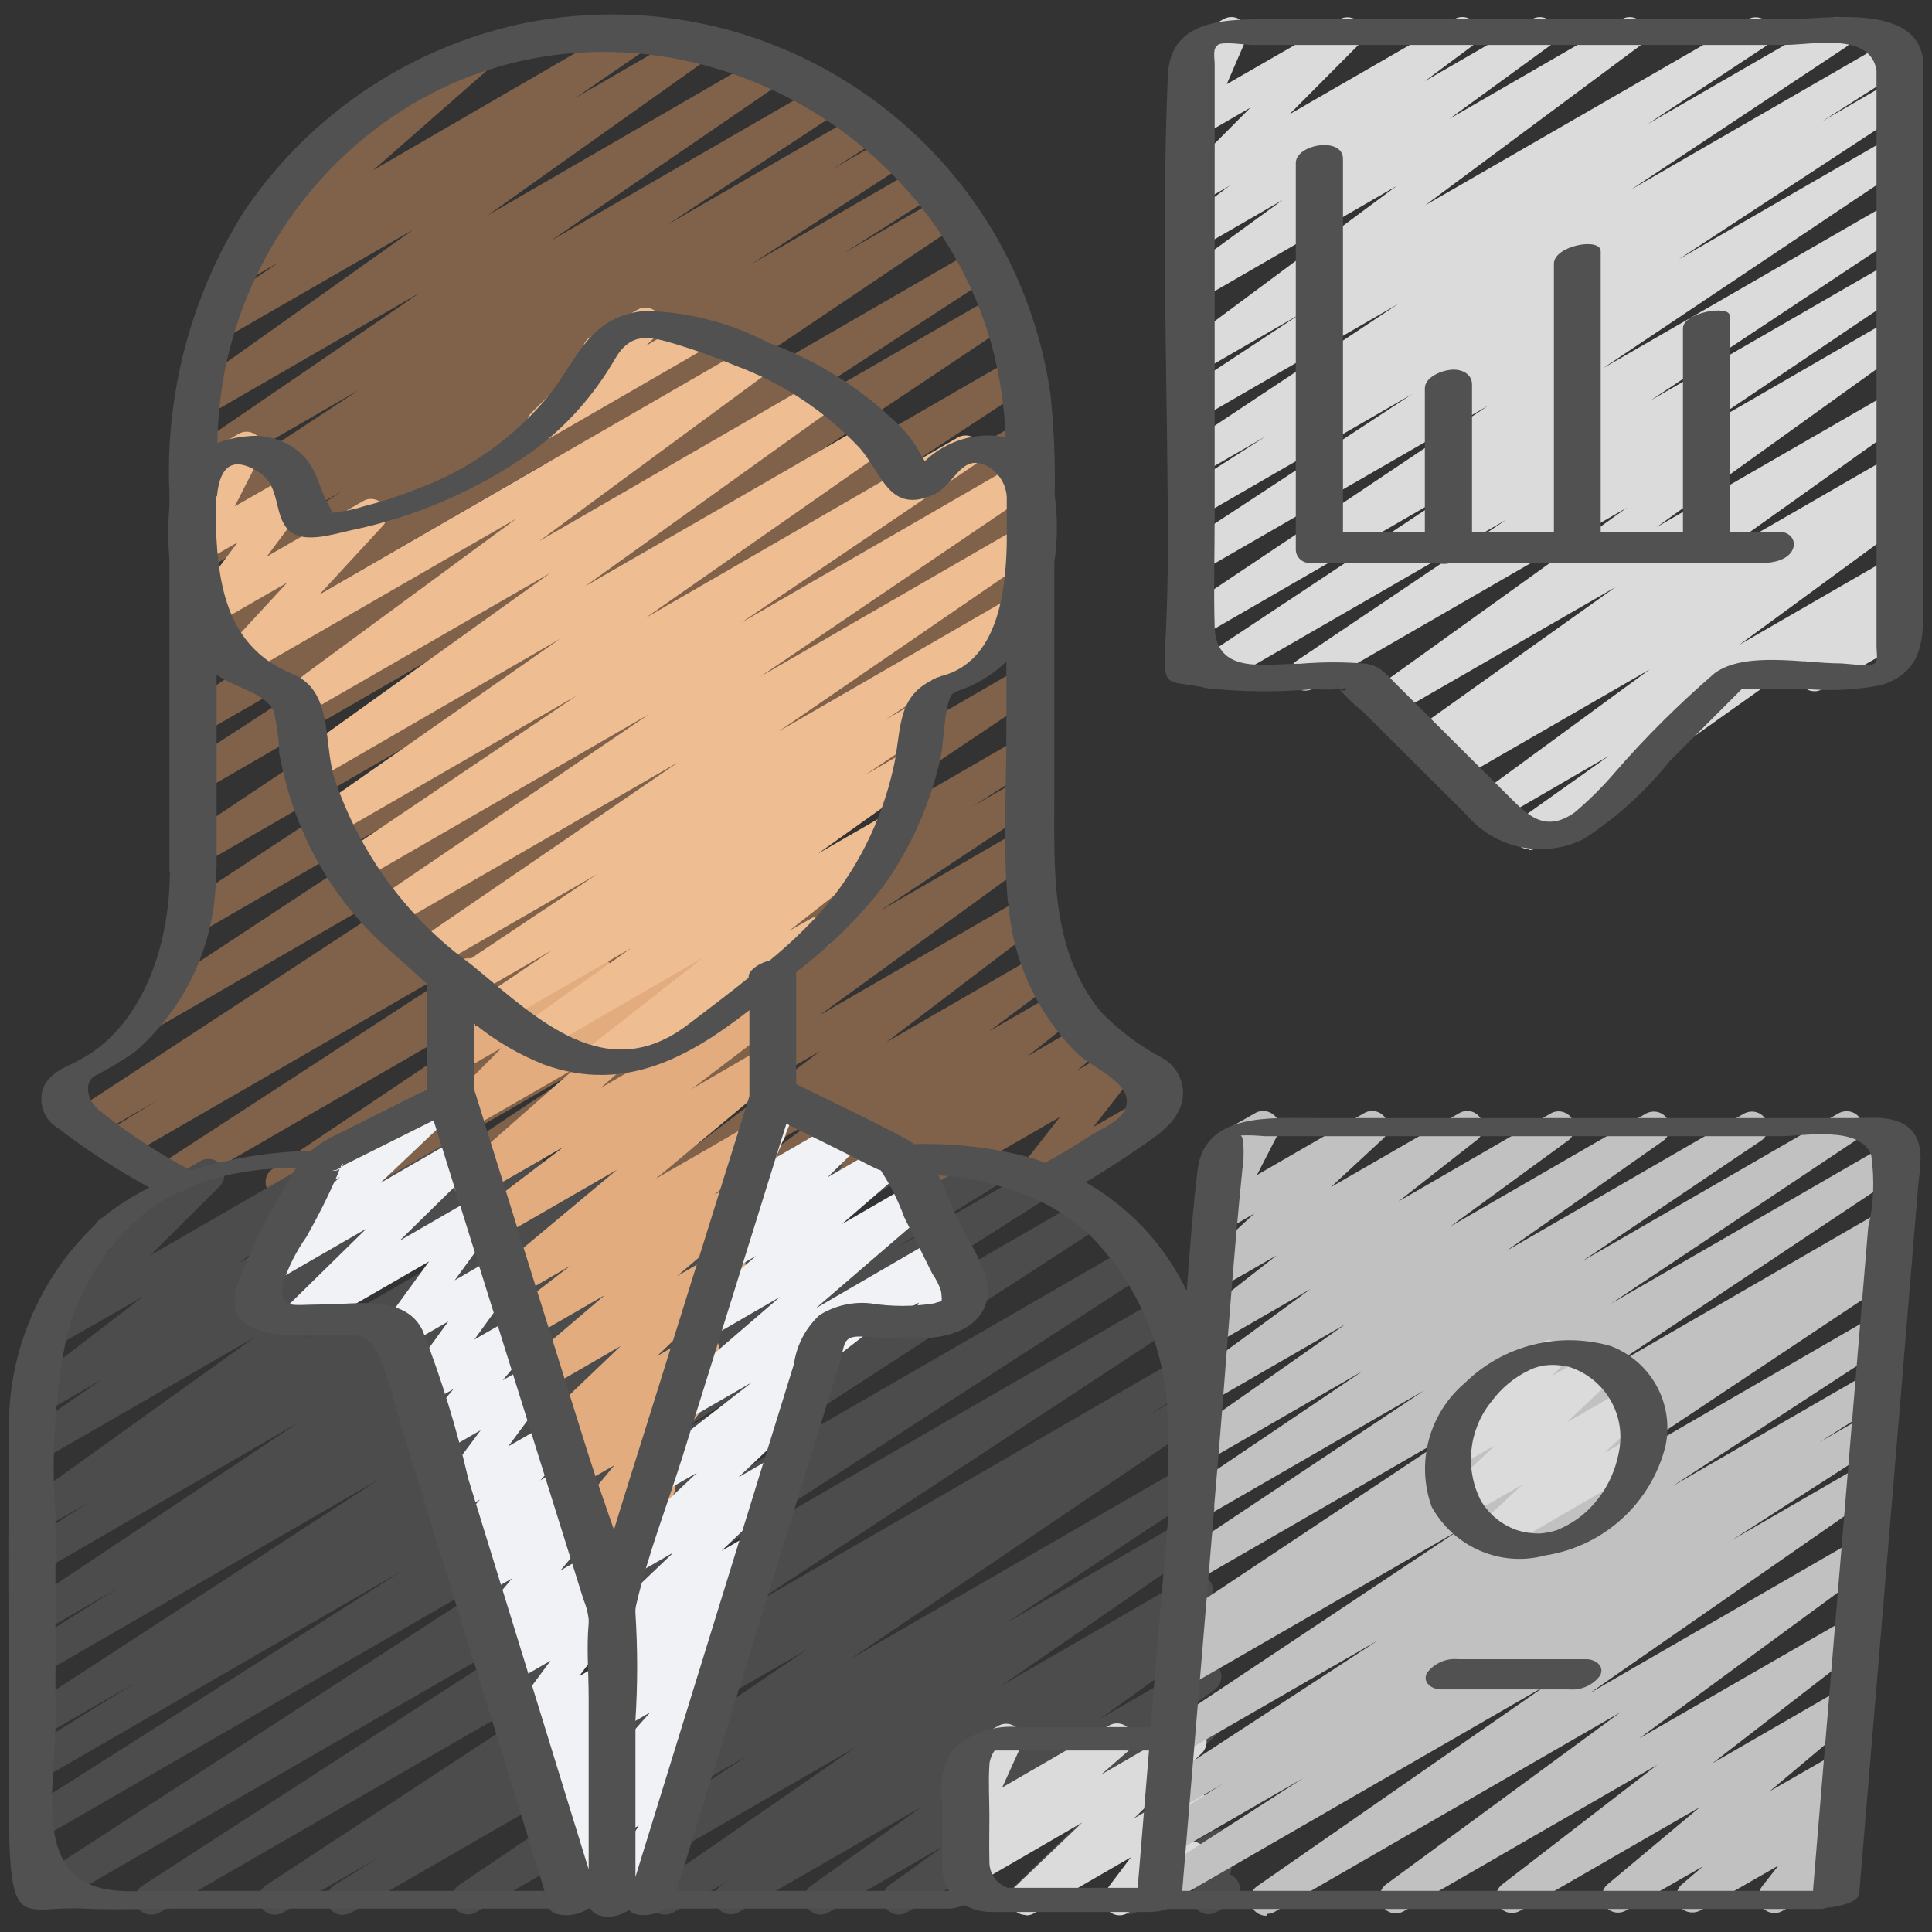 <svg xmlns="http://www.w3.org/2000/svg" viewBox="0 0 512 512"><rect x="0" y="0" width="512" height="512" fill="#333333" stroke="none"/><defs><style>      .cls-1 {        fill: #f0f2f5;      }      .cls-2 {        fill: #eebd91;      }      .cls-3 {        fill: #4c4c4c;      }      .cls-4 {        fill: #dbdbdb;      }      .cls-5 {        fill: #e2ac7f;      }      .cls-6 {        fill: #80624b;      }      .cls-7 {        fill: #515151;      }      .cls-8 {        fill: #c1c1c1;      }    </style></defs><g><g id="Icons"><path class="cls-6" d="M93.5,317.6c-2.4,0-4.3-1.9-4.3-4.3,0-1.5.7-2.8,2-3.6l17.4-11.1-31.9,18.4c-2.1,1.1-4.7.3-5.8-1.7-1-1.9-.5-4.3,1.3-5.5l93-62.4-118.3,68.3c-2.1,1.1-4.7.4-5.8-1.6-1.1-1.9-.5-4.4,1.4-5.6l95-61.8-104.7,60.4c-2.1,1.1-4.7.4-5.8-1.7-1.1-2-.5-4.4,1.4-5.6l13.3-8.2-17,9.8c-2,1.2-4.7.4-5.8-1.6-1.1-1.9-.5-4.4,1.3-5.7l122.4-80.1-100.4,58c-2.1,1.1-4.7.4-5.8-1.7-1-1.9-.5-4.3,1.3-5.5l109.7-72.2-95.6,55.2c-2.1,1.1-4.7.4-5.8-1.7-1-1.9-.5-4.3,1.3-5.5l98.5-64.8-92.3,53.3c-2.1,1.1-4.7.4-5.8-1.7-1-1.9-.5-4.3,1.3-5.5l105.8-70.7-101.3,58.5c-2.1,1.1-4.7.4-5.8-1.6-1.1-1.9-.5-4.4,1.4-5.6l75.2-48.9-70.7,40.8c-2.1,1.1-4.7.4-5.8-1.7-1.1-1.9-.5-4.3,1.3-5.6l96.8-65-92.3,53.3c-2,1.2-4.7.5-5.8-1.6-1.1-2-.5-4.5,1.4-5.7l24.4-15.5-20,11.6c-2.1,1.1-4.7.4-5.8-1.7-1-1.9-.5-4.3,1.3-5.6l41.8-26.9-37.3,21.5c-2.1,1.1-4.7.4-5.8-1.7-1-1.9-.5-4.3,1.4-5.6l12.4-7.9-8,4.6c-2,1.2-4.7.4-5.8-1.6-1.1-1.9-.5-4.4,1.3-5.7l46.1-30.3-41.6,24c-2,1.2-4.6.5-5.8-1.5-1.1-1.9-.6-4.4,1.3-5.7l62.3-42.6-56.3,32.5c-2,1.2-4.7.5-5.8-1.6-1.1-1.9-.6-4.3,1.2-5.6l59.1-42-50,28.8c-2,1.2-4.6.5-5.8-1.5-1.1-1.9-.6-4.4,1.3-5.7l18.8-12.9-8,4.6c-2,1.2-4.7.5-5.8-1.6-1-1.8-.6-4,.9-5.3l30.6-26.9c-2.3.6-4.6-.8-5.2-3.1-.4-1.8.4-3.8,2-4.7l35.6-20.6c2-1.2,4.6-.5,5.8,1.5,1,1.8.7,4-.9,5.4l-30,26.3L166.7,5.8c2.1-1.1,4.7-.4,5.8,1.7,1.1,1.9.5,4.3-1.3,5.6l-18.8,12.9,31.3-18.1c2-1.2,4.7-.5,5.8,1.6,1.1,1.9.6,4.3-1.2,5.6l-59.1,42L203.5,14.1c2-1.2,4.6-.5,5.8,1.5,1.1,1.9.6,4.4-1.3,5.7l-62.2,42.6,72.4-41.8c2-1.2,4.6-.6,5.9,1.5,1.2,2,.6,4.6-1.4,5.8l-46.1,30.3,52-30c2.1-1.1,4.7-.4,5.8,1.6,1.1,2,.5,4.4-1.4,5.6l-12.5,8,15.6-9c2-1.2,4.7-.5,5.8,1.6,1.1,2,.5,4.4-1.4,5.7l-41.7,27,44.8-25.9c2.1-1.1,4.7-.4,5.8,1.7,1,1.9.5,4.3-1.4,5.6l-24.4,15.5,26.2-15.1c2-1.2,4.6-.5,5.8,1.6,1.1,1.9.6,4.4-1.3,5.7l-96.8,65.1,100.6-58.1c2.1-1.1,4.7-.4,5.8,1.6,1.1,1.9.5,4.4-1.4,5.6l-75.2,48.9,76.1-43.9c2.1-1.1,4.7-.4,5.8,1.7,1,1.9.5,4.3-1.3,5.5l-105.8,70.7,106.2-61.3c2-1.2,4.7-.4,5.8,1.6,1.1,1.9.5,4.4-1.3,5.7l-98.5,64.8,95.7-55.2c2.1-1.1,4.7-.4,5.8,1.7,1,1.9.5,4.3-1.3,5.5l-109.7,72.1,105.7-61c2.1-1.1,4.7-.4,5.8,1.7,1.1,1.9.5,4.3-1.3,5.6l-122.4,80.1,118-68.1c2.1-1.1,4.7-.3,5.8,1.8,1,1.9.4,4.3-1.4,5.6l-13.1,8.2,8.8-5.1c2.1-1.1,4.7-.4,5.8,1.6,1.1,1.9.5,4.4-1.4,5.6l-95,61.9,90.5-52.3c2.1-1.2,4.7-.4,5.8,1.6,1.1,1.9.5,4.4-1.3,5.6l-93,62.4,88.5-51.1c2.1-1.1,4.7-.4,5.8,1.7,1,1.9.5,4.3-1.4,5.6l-17.4,11.1,13-7.5c2-1.2,4.6-.5,5.8,1.6,1.1,2,.5,4.5-1.3,5.7l-41.9,27.8,37.4-21.6c2-1.2,4.7-.4,5.8,1.6,1.1,1.9.6,4.3-1.2,5.5l-58.1,42.2,54.5-31.5c2-1.2,4.7-.5,5.8,1.6,1.1,1.9.6,4.2-1.1,5.5l-41.4,31.5,40.5-23.4c2-1.2,4.6-.5,5.8,1.5,1.1,1.9.6,4.3-1.1,5.6l-18,13.4,18.4-10.6c2.1-1.2,4.7-.4,5.8,1.6,1,1.8.6,4.1-1.1,5.4l-12.9,10.2,15-8.7c2-1.2,4.6-.5,5.8,1.6,1,1.8.6,4.1-1,5.4l-6.7,5.5,10.3-6c2-1.2,4.7-.4,5.8,1.6.8,1.5.7,3.4-.3,4.7l-11.5,14.7,12.6-7.3c2-1.2,4.7-.4,5.8,1.6,1.2,2,.5,4.6-1.6,5.8l-31.6,18.2c-2,1.2-4.7.5-5.8-1.6-.9-1.5-.7-3.4.3-4.7l11.5-14.7-36.4,21c-2,1.2-4.7.5-5.8-1.6-1-1.8-.6-4.1,1-5.4l6.7-5.5-21.7,12.5c-2.1,1.2-4.7.4-5.8-1.6-1-1.8-.6-4.1,1.1-5.4l12.9-10.2-29.9,17.2c-2,1.2-4.6.5-5.8-1.5-1.1-1.9-.6-4.3,1.1-5.6l18-13.4-35.6,20.5c-2,1.2-4.6.5-5.8-1.5-1.1-1.9-.6-4.2,1.1-5.5l41.4-31.5-66.8,38.6c-2,1.2-4.7.4-5.8-1.6-1.1-1.9-.6-4.3,1.2-5.5l58.1-42.2-85.5,49.3c-2.1,1.1-4.7.4-5.8-1.7-1.1-1.9-.5-4.3,1.3-5.6l41.8-27.8-60.7,35c-.6.4-1.4.6-2.1.6h0Z"></path><path class="cls-3" d="M90.9,507.5c-2.4,0-4.3-1.9-4.3-4.3,0-1.5.8-2.8,2-3.6l11.9-7.4-25.6,14.7c-2.1,1.1-4.7.4-5.8-1.7-1-1.9-.5-4.3,1.3-5.5l113.1-74.3-141.3,81.5c-2.1,1.1-4.7.4-5.8-1.6-1.1-1.9-.5-4.4,1.4-5.6l121-78.3L17.5,502.9c-2,1.2-4.6.6-5.9-1.4-1.2-2-.6-4.6,1.4-5.9h0l135.8-88.1L10.9,487.2c-2,1.2-4.7.5-5.8-1.6-1.1-2-.5-4.5,1.4-5.7l100.2-63.7-95.7,55.3c-2.1,1.1-4.7.3-5.8-1.8-1-1.9-.4-4.3,1.4-5.6l29.5-18.3-25.1,14.5c-2.1,1.1-4.7.4-5.8-1.6-1.1-1.9-.5-4.4,1.4-5.6l93.9-61.1-89.5,51.7c-2.1,1.1-4.7.3-5.8-1.8-1-1.9-.4-4.3,1.4-5.5l24.7-15.6-20.3,11.8c-2,1.2-4.7.4-5.8-1.6-1.1-1.9-.5-4.4,1.3-5.6l72.4-48.3-67.9,39.3c-2,1.2-4.7.6-5.9-1.5-1.2-2-.6-4.7,1.5-5.9l17.1-11-12.6,7.3c-2,1.2-4.6.5-5.8-1.6-1.1-1.9-.6-4.3,1.2-5.6l60.8-43.6-56.2,32.4c-2.1,1.1-4.7.4-5.8-1.7-1-1.9-.5-4.3,1.2-5.5l20.6-14.2-15.2,8.8c-2,1.2-4.7.5-5.8-1.6-1.1-1.8-.6-4.2,1.1-5.5l30.7-23.6-22.5,12.9c-2.1,1.2-4.7.4-5.8-1.6-.9-1.7-.7-3.7.7-5.1l19.3-19.1c-1.7.3-3.4-.6-4.3-2.1-1.2-2-.5-4.6,1.6-5.8l26.2-15.1c1.9-1.1,4.2-.6,5.5,1.1,1.3,1.7,1.1,4.1-.4,5.6l-18.4,18.3,49.7-28.7c2.1-1.2,4.7-.4,5.8,1.6,1,1.8.6,4.1-1.1,5.4l-30.7,23.6,53.1-30.7c2.1-1.1,4.7-.4,5.8,1.7,1,1.9.5,4.3-1.2,5.5l-20.6,14.1,37-21.4c2-1.2,4.6-.5,5.8,1.6,1.1,1.9.6,4.3-1.2,5.6l-60.8,43.6,88-50.8c2.1-1.1,4.7-.4,5.8,1.7,1,1.9.5,4.3-1.3,5.6l-17.1,11.1,31.8-18.4c2.1-1.2,4.7-.4,5.8,1.6,1.1,1.9.5,4.4-1.3,5.6l-72.4,48.3,96.3-55.6c2.1-1.1,4.7-.4,5.8,1.7,1.1,1.9.5,4.4-1.4,5.6l-24.7,15.6,39.6-22.9c2.1-1.1,4.7-.4,5.8,1.7,1.1,1.9.5,4.3-1.3,5.6l-93.9,61,114.7-66.3c2.1-1.1,4.7-.4,5.8,1.7,1.1,2,.5,4.4-1.4,5.6l-29.5,18.3,37.2-21.5c2-1.2,4.7-.5,5.8,1.6,1.1,2,.5,4.5-1.4,5.7l-100.2,63.7,109.4-63.1c2-1.2,4.6-.6,5.9,1.4s.6,4.6-1.4,5.9l-135.8,88.1,143.6-82.9c2-1.2,4.7-.5,5.8,1.6,1.1,2,.5,4.4-1.4,5.7l-121,78.3,124.3-71.7c2-1.2,4.6-.6,5.9,1.5,1.2,2,.6,4.6-1.4,5.8l-113.1,74.3,113.2-65.4c2-1.2,4.7-.5,5.8,1.6,1.1,2,.5,4.5-1.4,5.7l-11.9,7.4,8.6-4.9c2-1.2,4.7-.5,5.8,1.6,1.1,1.9.5,4.4-1.3,5.6l-92.2,62.4,88.2-50.9c2-1.2,4.6-.5,5.8,1.6,1.1,2,.5,4.5-1.3,5.7l-51.5,34.1,47.5-27.4c2-1.2,4.6-.5,5.8,1.5,1.1,1.9.6,4.4-1.3,5.7l-53.1,36.7,49.8-28.8c2.1-1.1,4.7-.4,5.8,1.7,1,1.9.5,4.3-1.3,5.5l-3,2c2.2-.8,4.7.3,5.5,2.5.7,1.8,0,3.9-1.5,5l-29.2,20.9,25.8-14.9c2-1.2,4.7-.5,5.8,1.6,1.1,1.9.6,4.3-1.2,5.6l-14.4,10.4,10.8-6.2c2-1.2,4.6-.5,5.8,1.5,1,1.7.7,3.9-.7,5.2l-24.3,23.6,20.8-11.9c2-1.2,4.7-.5,5.8,1.6.9,1.5.7,3.4-.3,4.8l-9.1,11.5,4.9-2.9c2-1.2,4.6-.5,5.8,1.6.5.9.7,2,.5,3l-1.5,6.8c2.2.9,3.2,3.4,2.3,5.6-.4.9-1,1.6-1.8,2l-4.1,2.3c-2,1.2-4.7.5-5.8-1.6-.5-.9-.7-2-.5-3l1-4.6-15.9,9.2c-2,1.2-4.7.5-5.8-1.6-.9-1.5-.7-3.4.3-4.8l9.1-11.5-31,17.9c-2,1.2-4.6.5-5.8-1.5-1-1.7-.7-3.9.7-5.2l24.3-23.6-52.7,30.4c-2,1.2-4.7.5-5.8-1.6-1.1-1.9-.6-4.3,1.2-5.6l14.4-10.4-30.5,17.6c-2,1.2-4.6.5-5.8-1.5-1.1-1.9-.6-4.4,1.2-5.6l29.3-20.9-48.6,28c-2.1,1.1-4.7.4-5.8-1.7-1-1.9-.5-4.3,1.3-5.5l2.2-1.4-15.1,8.7c-2.1,1.1-4.7.4-5.8-1.7-1-1.9-.5-4.2,1.2-5.5l53.1-36.7-76,43.9c-2.1,1.1-4.7.4-5.8-1.7-1.1-1.9-.5-4.3,1.3-5.6l51.4-34.1-71.6,41.3c-2.1,1.2-4.7.4-5.8-1.6-1.1-1.9-.5-4.3,1.3-5.6l92.2-62.4-120.6,69.6c-.6.4-1.4.6-2.1.6h0Z"></path><path class="cls-5" d="M159.6,430.3c-2.4,0-4.3-1.9-4.3-4.3,0-.8.2-1.6.7-2.3l1.2-1.9c-1.3.1-2.6-.4-3.5-1.4-1.3-1.5-1.4-3.8-.2-5.4l4.9-6.5-2.9,1.6c-2,1.2-4.7.5-5.8-1.6-.9-1.5-.7-3.5.4-4.8l12.7-15.4-11.9,6.9c-2.1,1.1-4.7.4-5.8-1.6-.9-1.7-.6-3.8.8-5.2l8.3-7.6-6.6,3.8c-2,1.2-4.6.6-5.9-1.4-1.1-1.7-.8-4,.7-5.4l22.1-21.1-21.8,12.6c-2.1,1.2-4.7.4-5.8-1.6-1-1.8-.6-4,.9-5.3l22.5-19.2-21.8,12.6c-2.1,1.2-4.7.4-5.8-1.6-1-1.8-.6-4.1,1.1-5.4l17.4-13.4-16.2,9.4c-2,1.2-4.7.5-5.8-1.6-1-1.8-.6-4.1,1-5.4l33.3-27.8-33.3,19.2c-2,1.2-4.7.5-5.8-1.6-1.1-1.9-.6-4.2,1.1-5.5l23.9-18.2-22.9,13.2c-2,1.2-4.7.5-5.8-1.6-1-1.7-.6-4,.9-5.3l30.8-27.1-30.4,17.5c-2.1,1.1-4.7.4-5.8-1.7-.9-1.6-.6-3.6.7-5l16-16.2-10.9,6.3c-2,1.2-4.7.5-5.8-1.6-.5-.9-.7-1.9-.5-2.9l2.9-14.8c-1-.3-1.9-1-2.4-1.9-1.2-2-.5-4.6,1.6-5.8l4.3-2.5c2-1.2,4.7-.5,5.8,1.6.5.9.7,1.9.5,2.9l-2.5,12.9,30.4-17.5c2-1.2,4.6-.5,5.8,1.5,1,1.7.7,3.8-.7,5.2l-16.1,16.2,39.8-23c2-1.2,4.7-.5,5.8,1.6,1,1.7.6,4-.9,5.3l-30.8,27.1,43.3-25c2.1-1.2,4.7-.4,5.8,1.6,1,1.8.6,4.2-1.1,5.5l-23.9,18.2,19.1-11.1c2-1.2,4.7-.5,5.8,1.6,1,1.8.6,4.1-1,5.4l-33.3,27.8,28.1-16.2c2.1-1.2,4.7-.4,5.8,1.6,1,1.8.6,4.1-1.1,5.4l-17.4,13.5,7.7-4.4c2.1-1.2,4.7-.4,5.8,1.6,1,1.8.6,4-.9,5.3l-22.5,19.1,11.6-6.7c2-1.2,4.6-.6,5.9,1.4,1.1,1.7.8,4-.7,5.4l-22.1,21.1,10.1-5.8c2.1-1.1,4.7-.4,5.8,1.6.9,1.7.6,3.8-.8,5.2l-8.8,8c2.3-.6,4.6.7,5.2,3,.4,1.3,0,2.8-.8,3.8l-12.7,15.4.6-.4c2-1.2,4.7-.5,5.8,1.6.8,1.5.7,3.3-.3,4.7l-7.1,9.3c.7.2,1.3.6,1.8,1.1,1.4,1.4,1.6,3.6.5,5.2l-4.4,6.9c.3.3.5.5.7.9,1.2,2,.5,4.6-1.6,5.8l-6.3,3.6c-.6.4-1.4.7-2.1.7h0Z"></path><path class="cls-2" d="M143.9,116.7c-2.4,0-4.3-1.9-4.3-4.3,0-1.2.5-2.3,1.3-3.1l14.3-14c0,0-.1-.2-.2-.3-1.2-2-.5-4.6,1.6-5.8l12.3-7.1c2-1.2,4.7-.5,5.8,1.6,1,1.7.7,3.8-.7,5.2l-2.9,2.8,11.3-6.6c2-1.2,4.7-.4,5.8,1.6,1.2,2,.5,4.6-1.6,5.8l-40.7,23.5c-.6.4-1.4.6-2.1.6h0Z"></path><path class="cls-2" d="M158.9,285c-2.4,0-4.3-1.9-4.3-4.3,0-1.3.6-2.5,1.6-3.3l30.1-23.6-42.7,24.7c-2,1.2-4.7.5-5.8-1.6-1.1-1.9-.6-4.3,1.2-5.6l28.2-20-34,19.6c-2.1,1.2-4.7.4-5.8-1.6-1.1-1.9-.5-4.3,1.3-5.6l17.6-11.9-21.4,12.4c-2,1.3-4.6.7-5.9-1.3s-.7-4.6,1.3-5.9l37.9-25.3-42.9,24.7c-2,1.2-4.6.5-5.8-1.5-1.2-1.9-.6-4.5,1.3-5.7l68.8-47.1-75.4,43.5c-2,1.2-4.6.5-5.8-1.5-1.2-2-.6-4.5,1.3-5.7l72.4-49.2-76.9,44.4c-2.1,1.1-4.7.4-5.8-1.7-1.1-1.9-.5-4.3,1.3-5.6l62.2-42-64,36.9c-2,1.2-4.7.5-5.8-1.6-1.1-1.9-.6-4.3,1.3-5.6l64-44.7-64.3,37.2c-2.1,1.2-4.7.4-5.8-1.6-1.1-1.9-.6-4.3,1.2-5.5l66.4-47.6-65.3,37.6c-2.1,1.1-4.7.4-5.8-1.7-1-1.8-.5-4.2,1.1-5.4l61-44.9-72.3,41.7c-2,1.2-4.7.5-5.8-1.6-.9-1.6-.7-3.6.6-5l16.7-18.1-19.1,11c-1.8,1-4,.7-5.3-.9-1.3-1.5-1.4-3.8-.2-5.4l11.5-15.4-9,5.2c-2,1.2-4.7.5-5.8-1.6-.7-1.2-.8-2.8-.1-4.1l6.9-13.5c-2.1,1-4.7.1-5.7-2-1-2-.2-4.4,1.7-5.5l12.2-7.2c2-1.2,4.7-.5,5.8,1.6.7,1.2.8,2.8.1,4.1l-6.9,13.5,14.5-8.3c2-1.2,4.7-.5,5.8,1.6.8,1.5.7,3.3-.3,4.6l-11.5,15.4,25.5-14.7c2-1.2,4.6-.5,5.8,1.6.9,1.6.7,3.7-.6,5l-16.7,18.1,114.5-66.1c2.1-1.2,4.7-.4,5.8,1.6,1,1.9.6,4.2-1.1,5.5l-61,44.9,73.9-42.7c2.1-1.2,4.7-.4,5.8,1.6,1.1,1.9.6,4.3-1.2,5.5l-66.4,47.6,75.5-43.5c2-1.2,4.7-.5,5.8,1.6,1.1,1.9.6,4.3-1.3,5.6l-64,44.7,82.9-47.9c2.1-1.1,4.7-.3,5.8,1.7,1,1.9.5,4.2-1.3,5.5l-62.1,42,73.1-42.2c2-1.3,4.6-.7,5.9,1.3,1.3,2,.7,4.6-1.3,5.9l-72.5,49.2,69.1-39.9c2.1-1.1,4.7-.4,5.8,1.7,1,1.9.5,4.3-1.2,5.5l-68.8,47.2,61.5-35.5c2.1-1.1,4.7-.4,5.8,1.7,1,1.9.5,4.3-1.3,5.5l-37.8,25.3,7.9-4.6c2.1-1.2,4.7-.4,5.8,1.6,1.1,1.9.5,4.3-1.3,5.6l-17.6,11.9,10.9-6.3c2-1.2,4.7-.5,5.8,1.6,1.1,1.9.6,4.3-1.2,5.6l-28.1,20,17.7-10.2c2-1.2,4.7-.5,5.8,1.6,1.1,1.8.6,4.2-1.1,5.5l-30.1,23.6,5.5-3.1c2-1.3,4.6-.7,5.9,1.3,1.3,2,.7,4.6-1.3,5.9-.1,0-.2.1-.3.2l-57.9,33.4c-.6.4-1.4.6-2.1.5h0Z"></path><path class="cls-4" d="M271.9,507.5c-2.4,0-4.3-1.9-4.3-4.3,0-1.2.5-2.3,1.3-3.1l17.9-17.1-28.3,16.4c-2,1.2-4.7.5-5.8-1.6-1-1.8-.6-4,.9-5.3l7-6.2-2.3,1.3c-2.1,1.1-4.7.4-5.8-1.7-.7-1.2-.7-2.6-.2-3.8l5.1-11.3c-2.3.3-4.5-1.4-4.7-3.7-.2-1.7.6-3.3,2.1-4.2l9.7-5.5c2-1.2,4.7-.5,5.8,1.6.7,1.2.8,2.6.2,3.9l-4.9,10.8,28.3-16.4c2-1.2,4.7-.5,5.8,1.6,1,1.8.6,4-.9,5.3l-7,6.1,21.4-12.4c2-1.2,4.6-.6,5.9,1.4,1.1,1.7.8,4-.7,5.4l-17.9,17.2,13-7.5c2-1.2,4.6-.5,5.8,1.6.9,1.5.7,3.3-.3,4.7l-6.4,8.5.9-.5c2-1.3,4.6-.7,5.9,1.3,1.3,2,.7,4.6-1.3,5.9-.1,0-.2.1-.3.2l-19,10.9c-2,1.2-4.6.5-5.8-1.6-.9-1.5-.7-3.3.3-4.7l6.4-8.5-25.6,14.8c-.6.4-1.4.6-2.1.6h0Z"></path><path class="cls-4" d="M463.5,183.3c-2.4,0-4.3-1.9-4.3-4.3,0-1.5.8-2.9,2.1-3.7l39.8-23c2-1.2,4.7-.5,5.8,1.6,1,1.7.7,3.7-.6,5.1l-2.7,2.8c2.3.2,4.1,2.3,3.9,4.6-.1,1.4-.9,2.6-2.1,3.3l-22.4,12.9c-2,1.2-4.7.5-5.8-1.6-1-1.7-.7-3.7.6-5.1l.8-.8-13,7.5c-.6.4-1.4.6-2.1.6h0Z"></path><path class="cls-4" d="M405.1,225c-2.4,0-4.3-1.9-4.3-4.3,0-1.4.7-2.7,1.8-3.5l23.8-16.9-29.5,17.1c-2.1,1.2-4.7.4-5.8-1.6-1.1-1.9-.6-4.2,1.2-5.5l44.9-32.9-51,29.4c-2.1,1.1-4.7.4-5.8-1.7-1.1-1.9-.5-4.3,1.3-5.6l1.3-.9-3.1,1.8c-2,1.2-4.7.5-5.8-1.6-1.1-1.9-.6-4.3,1.2-5.6l52.8-37.6-59,34c-2,1.2-4.6.5-5.8-1.6-1.1-1.9-.6-4.3,1.2-5.6l66.7-47.9-83.2,48c-2.1,1.1-4.7.4-5.8-1.7-1.1-1.9-.5-4.3,1.3-5.6l55.7-37.5-76.1,43.9c-2,1.2-4.6.5-5.8-1.6-1.1-2-.5-4.5,1.3-5.7l68.2-45.2-68.7,39.7c-2.1,1.2-4.7.4-5.8-1.6-1.1-1.9-.5-4.4,1.3-5.6l80.8-54.1-76.3,44c-2,1.2-4.7.4-5.8-1.6-1.1-1.9-.5-4.4,1.3-5.7l60.7-39.8-56.3,32.5c-2,1.2-4.7.5-5.8-1.6-1.1-2-.5-4.5,1.4-5.7l21.9-14-17.5,10.1c-2,1.2-4.6.5-5.8-1.6-1.1-2-.5-4.5,1.3-5.7l57.1-37.9-52.6,30.4c-2.1,1.1-4.7.3-5.8-1.7-1-1.9-.5-4.3,1.3-5.5l31.1-20.5-26.6,15.4c-2,1.2-4.7.4-5.8-1.6-1.1-1.9-.6-4.2,1.1-5.5l56.8-42.2-52.1,30.1c-2,1.2-4.7.4-5.8-1.6-1.1-1.9-.6-4.3,1.2-5.5l26.5-19.3-21.8,12.6c-2,1.1-4.5.5-5.7-1.3-1.2-1.9-.8-4.4,1-5.8l12.5-9.3-7.8,4.5c-2.1,1.1-4.7.4-5.8-1.7-.9-1.6-.6-3.6.7-5l18.4-18.5-13.3,7.7c-2,1.2-4.7.5-5.8-1.6-.7-1.2-.8-2.6-.2-3.8l5.3-12.3c-2.3.4-4.5-1.1-4.9-3.5-.3-1.8.5-3.6,2.1-4.4l9.6-5.5c2-1.2,4.7-.5,5.8,1.6.7,1.2.8,2.6.2,3.8l-5.1,11.8,29.9-17.2c2.1-1.1,4.7-.4,5.8,1.7.9,1.6.6,3.6-.7,5l-18.4,18.5,43.7-25.2c2-1.2,4.6-.5,5.8,1.5,1.1,1.9.6,4.3-1.1,5.6l-12.5,9.3,28.4-16.4c2-1.2,4.7-.4,5.8,1.6,1.1,1.9.6,4.3-1.2,5.5l-26.5,19.3,45.7-26.4c2-1.2,4.7-.4,5.8,1.6,1.1,1.9.6,4.2-1.1,5.5l-56.8,42.2L463.2,5.1c2.1-1.1,4.7-.4,5.8,1.7,1.1,1.9.5,4.3-1.3,5.6l-31.1,20.5,48.2-27.8c2.1-1.1,4.7-.4,5.8,1.7,1.1,1.9.5,4.3-1.3,5.6l-57,37.8,68.1-39.3c2.1-1.1,4.7-.4,5.8,1.7,1,1.9.5,4.3-1.4,5.6l-22,14,18.3-10.6c2-1.2,4.7-.4,5.8,1.6,1.1,1.9.5,4.4-1.3,5.7l-60.7,39.8,56.2-32.4c2.1-1.2,4.7-.4,5.8,1.6,1.1,1.9.5,4.4-1.3,5.6l-80.8,54.1,76.3-44c2.1-1.1,4.7-.4,5.8,1.7,1.1,1.9.5,4.3-1.3,5.6l-68.3,45.3,63.8-36.8c2-1.2,4.6-.5,5.8,1.6,1.1,1.9.6,4.4-1.3,5.7l-55.7,37.5,51.2-29.6c2-1.2,4.6-.5,5.8,1.6,1.1,1.9.6,4.3-1.2,5.6l-66.7,47.9,62.1-35.8c2-1.2,4.7-.5,5.8,1.6,1.1,1.9.6,4.3-1.2,5.6l-52.8,37.6,48.2-27.8c2.1-1.1,4.7-.3,5.8,1.7,1,1.9.5,4.3-1.3,5.5l-3.4,2.3c1.8-.5,3.7.2,4.7,1.8,1.2,1.9.8,4.4-1.1,5.8l-44.9,32.9,40.2-23.2c2-1.2,4.7-.5,5.8,1.6,1.1,1.9.6,4.3-1.2,5.6l-67.5,47.9c.7,1.9-.1,4.1-1.9,5.1l-29.1,16.8c-.6.4-1.4.6-2.1.6h0Z"></path><path class="cls-8" d="M335.6,507.7c-2.4,0-4.3-1.9-4.3-4.3,0-1.4.7-2.7,1.8-3.5l76.7-53.3-100,57.7c-2,1.2-4.6.6-5.9-1.4s-.6-4.6,1.4-5.9l40.1-25.8-34.6,20c-2.1,1.1-4.7.4-5.8-1.7-1-1.9-.5-4.3,1.4-5.6l17.7-11.2-12.3,7.1c-2,1.2-4.6.6-5.9-1.4s-.6-4.6,1.4-5.9l57.9-37.8-52.2,30.1c-2,1.2-4.7.4-5.8-1.6-1.1-1.9-.5-4.4,1.3-5.6l78.5-52.3-72.5,41.8c-2.1,1.1-4.7.3-5.8-1.8-1-1.9-.4-4.3,1.4-5.5l4.4-2.8c-2.3.7-4.6-.6-5.3-2.8-.6-1.8.1-3.8,1.7-4.8l78.6-52.3-72.6,41.9c-2.1,1.2-4.7.4-5.8-1.6-1.1-1.9-.5-4.4,1.3-5.6l65-43.3-59.1,34.1c-2.1,1.1-4.7.4-5.8-1.7-1.1-1.9-.5-4.3,1.3-5.6l47.4-32-41.6,24c-2.1,1.1-4.7.4-5.8-1.7-1-1.9-.5-4.2,1.2-5.5l41.6-29.2-35.7,20.6c-2,1.2-4.7.5-5.8-1.6-1.1-1.9-.6-4.3,1.2-5.6l31-22.7-25.1,14.5c-2,1.2-4.7.5-5.8-1.6-1.1-1.8-.6-4.2,1.1-5.5l20.8-16.3-14.8,8.5c-2.1,1.2-4.7.4-5.8-1.6-1-1.7-.6-3.9.8-5.2l13.9-12.8-7.6,4.4c-2,1.2-4.6.6-5.9-1.5-.8-1.3-.8-2.9-.1-4.2l6-11.7c-2.4,0-4.2-2-4.1-4.4,0-1.5.8-2.8,2.1-3.6l9.8-5.6c2-1.2,4.6-.5,5.9,1.5.8,1.3.8,2.8.1,4.2l-5.5,10.7,28.4-16.4c2-1.2,4.7-.5,5.8,1.6,1,1.7.7,3.9-.8,5.2l-13.8,12.8,34-19.6c2-1.2,4.7-.5,5.8,1.6,1.1,1.8.6,4.2-1.1,5.5l-20.8,16.3,40.3-23.3c2-1.2,4.7-.5,5.8,1.6,1.1,1.9.6,4.3-1.2,5.6l-31.1,22.7,51.8-29.9c2.1-1.1,4.7-.4,5.8,1.7,1,1.9.5,4.2-1.2,5.5l-41.6,29.2,63-36.4c2.1-1.1,4.7-.4,5.8,1.7,1,1.9.5,4.3-1.3,5.5l-47.5,32,68.1-39.3c2.1-1.1,4.7-.4,5.8,1.7,1,1.9.5,4.3-1.3,5.5l-64.9,43.3,73.3-42.3c2.1-1.2,4.7-.4,5.8,1.6,1.1,1.9.5,4.4-1.3,5.6l-78.6,52.4,72.9-42.1c2.1-1.2,4.7-.4,5.8,1.6,1.1,2,.5,4.4-1.4,5.7l-4.4,2.8c2.3-.7,4.6.6,5.3,2.8.5,1.8-.2,3.7-1.7,4.8l-78.5,52.3,72.5-41.9c2-1.2,4.6-.6,5.9,1.4s.6,4.6-1.4,5.9l-57.8,37.7,52.1-30.1c2.1-1.1,4.7-.4,5.8,1.7,1.1,1.9.5,4.4-1.4,5.6l-17.6,11.2,12.3-7.1c2-1.2,4.6-.6,5.9,1.4s.6,4.6-1.4,5.9l-40.1,25.8,34.6-20c2-1.2,4.7-.5,5.8,1.6,1.1,1.9.6,4.3-1.3,5.6l-76.7,53.3,70.5-40.7c2.1-1.2,4.7-.4,5.8,1.6,1,1.9.6,4.2-1.1,5.5l-62.1,45.6,55.7-32.1c2.1-1.2,4.7-.4,5.8,1.6,1,1.8.6,4.1-1.1,5.4l-41,31.7,34.8-20.1c2.1-1.2,4.7-.4,5.8,1.6,1,1.8.6,4-.9,5.3l-24.5,20.6,18.3-10.5c2-1.2,4.7-.4,5.8,1.6,1,1.8.6,4-.9,5.3l-5.6,4.8c1.7-.9,3.9-.4,5.1,1,1.3,1.5,1.4,3.8.1,5.4l-5,6.3c2.3-.3,4.5,1.3,4.8,3.7.2,1.7-.6,3.4-2.1,4.2l-17.1,9.9c-2,1.2-4.7.5-5.8-1.6-.9-1.5-.7-3.4.3-4.8l4.4-5.6-20.7,11.9c-2.1,1.1-4.7.4-5.8-1.6-1-1.8-.6-4,.9-5.3l5.6-4.8-20.4,11.7c-2.1,1.2-4.7.4-5.8-1.6-1-1.8-.6-4,.9-5.3l24.5-20.5-47.7,27.5c-2.1,1.2-4.7.4-5.8-1.6-1-1.8-.6-4.1,1.1-5.4l41.1-31.7-67.2,38.8c-2.1,1.2-4.7.4-5.8-1.6-1-1.9-.6-4.2,1.1-5.5l62.1-45.6-91.5,52.8c-.6.4-1.4.6-2.1.6h0Z"></path><path class="cls-4" d="M395.2,411.3c-2.4,0-4.3-1.9-4.3-4.3,0-1.2.5-2.3,1.3-3.1l11.3-10.5-14.8,8.5c-2,1.2-4.6.6-5.9-1.4-1.1-1.7-.8-4,.7-5.4l12.7-12.1-9.9,5.7c-2,1.2-4.7.5-5.8-1.6-1-1.7-.7-3.8.7-5.1l7.9-7.7c-.7-.4-1.3-.9-1.7-1.6-1.2-2-.5-4.7,1.6-5.8l19.3-11.1c2-1.2,4.7-.5,5.8,1.6,1,1.7.7,3.8-.7,5.1l-2.2,2.2,11.6-6.7c2-1.2,4.6-.6,5.9,1.4,1.1,1.7.8,4-.7,5.4l-12.7,12.1,16-9.2c2-1.2,4.6-.6,5.9,1.4,1.1,1.8.7,4-.8,5.4l-11.3,10.6,7.8-4.5c2-1.3,4.6-.7,5.9,1.3,1.3,2,.7,4.6-1.3,5.9-.1,0-.2.1-.3.2l-39.6,22.9c-.7.4-1.4.6-2.2.5h0Z"></path><path class="cls-1" d="M150.3,502.6c-2.4,0-4.3-1.9-4.3-4.3,0-.7.2-1.4.5-2l4.8-9.2-3,1.7c-2,1.2-4.7.5-5.8-1.6-.9-1.5-.7-3.5.4-4.8l1.2-1.5c-1.4.2-2.9-.4-3.8-1.5-1.3-1.6-1.3-3.9,0-5.5l2.8-3.4-.4.2c-2,1.2-4.7.5-5.8-1.6-.9-1.6-.7-3.6.6-5l2.1-2.2c-2.2.9-4.7,0-5.6-2.2-.6-1.4-.4-3,.5-4.2l11.4-15.4-10.7,6.2c-2,1.2-4.6.5-5.8-1.6-.9-1.6-.7-3.7.6-5l6-6.5-4,2.3c-2,1.2-4.6.5-5.8-1.5-.9-1.6-.7-3.5.4-4.9l9.1-10.8-7.7,4.4c-2,1.2-4.7.5-5.8-1.6-.9-1.6-.7-3.7.6-5.1l4.7-5-2.6,1.5c-2,1.2-4.7.5-5.8-1.6-.9-1.6-.7-3.6.5-4.9l7.6-8.6-5.9,3.4c-2,1.2-4.7.5-5.8-1.6-.8-1.5-.7-3.3.3-4.6l11.6-15.6-10.7,6.2c-2,1.2-4.7.5-5.8-1.6-.9-1.5-.7-3.5.4-4.9l8.9-10.6-7.4,4.3c-2,1.2-4.7.5-5.8-1.6-.8-1.5-.7-3.3.2-4.6l11.6-16-11.3,6.5c-2,1.2-4.7.5-5.8-1.6-.8-1.5-.7-3.3.2-4.6l11.8-16.2-32.6,18.8c-2,1.2-4.7.5-5.8-1.6-1-1.7-.7-3.8.7-5.2l21.1-20.7-23.4,13.5c-2,1.2-4.6.6-5.9-1.4-1.1-1.8-.8-4.1.8-5.4l21.5-20.4-4.1,2.3c-2.1,1.1-4.7.3-5.8-1.8-1-2-.4-4.4,1.5-5.6l35.5-20.5c2-1.2,4.6-.6,5.9,1.4,1.1,1.8.7,4-.8,5.4l-21.5,20.4,21.1-12.2c2-1.2,4.7-.5,5.8,1.6,1,1.7.7,3.8-.7,5.2l-21.1,20.7,20.8-12c2-1.2,4.6-.5,5.8,1.6.8,1.5.7,3.3-.2,4.7l-11.8,16.2,11.2-6.5c2-1.2,4.7-.5,5.8,1.6.8,1.5.7,3.3-.2,4.6l-11.6,16,11-6.3c2-1.2,4.7-.5,5.8,1.6.9,1.5.7,3.5-.4,4.9l-8.9,10.6,7.5-4.3c2-1.2,4.7-.5,5.8,1.6.8,1.5.7,3.3-.3,4.7l-11.5,15.5,10.8-6.2c2-1.2,4.6-.5,5.8,1.6.9,1.6.7,3.6-.5,5l-7.6,8.6,5.9-3.4c2-1.2,4.7-.5,5.8,1.6.9,1.6.7,3.7-.6,5.1l-4.8,5,2.7-1.6c2-1.2,4.6-.5,5.8,1.5.9,1.6.7,3.5-.4,4.9l-9.1,10.8,7.7-4.4c2-1.2,4.7-.4,5.8,1.6.9,1.6.7,3.6-.6,5l-6,6.5,4.1-2.3c2-1.2,4.6-.5,5.8,1.5.9,1.5.8,3.3-.3,4.7l-11.5,15.4,6.1-3.5c2-1.2,4.7-.4,5.8,1.6.9,1.6.7,3.6-.6,5l-3.2,3.5c1.3,0,2.5.5,3.4,1.5,1.3,1.6,1.3,3.9,0,5.5l-3.6,4.3c2.3-.2,4.4,1.6,4.6,3.9,0,1.1-.3,2.2-1,3l-2.5,3c2.3.4,3.9,2.6,3.4,5,0,.4-.2.8-.4,1.2l-4.9,9.4c1.9-.6,3.9.3,4.9,2,1.2,2,.5,4.6-1.6,5.8l-11.8,6.8c-.7.4-1.4.6-2.2.6h0Z"></path><path class="cls-1" d="M227.6,353.9c-2.4,0-4.3-1.9-4.3-4.3,0-1.5.8-2.9,2.1-3.7l25.1-14.5c2-1.2,4.7-.5,5.8,1.6.7,1.2.8,2.6.2,3.8l-1.4,3.3c1.7-.2,3.3.7,4,2.1,1.2,2,.5,4.7-1.6,5.8l-9.1,5.2c-2,1.2-4.7.5-5.8-1.6-.7-1.2-.8-2.6-.2-3.8l1.1-2.6-13.9,8c-.6.4-1.4.6-2.1.6h0Z"></path><path class="cls-1" d="M162.4,506.8c-2.4,0-4.3-1.9-4.3-4.3,0-.8.2-1.6.7-2.3l10.5-16.4-4.8,2.8c-2,1.2-4.7.5-5.8-1.6-.9-1.6-.7-3.7.6-5l4.3-4.5c-2.3.7-4.6-.6-5.3-2.9-.4-1.4,0-2.9.9-4l13.1-14.8-7.8,4.5c-2,1.2-4.7.5-5.8-1.6-1-1.8-.6-4,.9-5.3l2.9-2.5c-1.4,0-2.7-.7-3.5-1.8-1.3-1.8-1-4.2.6-5.7l6.9-6.1-2,1.1c-2,1.2-4.6.6-5.9-1.4-1.1-1.8-.8-4.1.8-5.4l19.1-18.2-9.9,5.7c-2,1.2-4.6.6-5.9-1.4-1.1-1.8-.8-4.1.8-5.4l21.2-20-9.4,5.4c-2,1.2-4.7.4-5.8-1.6-1-1.8-.6-4.1,1.1-5.5l28.7-22.3-18,10.4c-1.9,1.1-4.3.6-5.6-1.2-1.3-1.8-1-4.3.7-5.7l30.3-26.1-18.3,10.6c-1.9,1.1-4.3.6-5.6-1.2-1.3-1.8-1-4.3.7-5.7l16.9-14.6-6.4,3.7c-2,1.2-4.6.5-5.8-1.5-1-1.7-.7-3.9.7-5.2l9.1-8.9c-1.4.4-2.9,0-4-.9-1.4-1.2-1.8-3.2-1.1-4.8l7.9-19c-.1-.2-.3-.4-.4-.6-1.2-2-.5-4.6,1.6-5.8h0s3.2-1.9,3.2-1.9c2-1.2,4.7-.5,5.8,1.6.7,1.2.8,2.5.2,3.8l-5.6,13.5,17.3-10c2-1.2,4.6-.5,5.8,1.5,1,1.7.7,3.9-.7,5.2l-8.7,8.5,15.8-9.1c2-1.2,4.6-.5,5.8,1.5,1,1.8.7,4.1-.9,5.4l-16.9,14.6,18.5-10.7c2-1.2,4.7-.5,5.8,1.6,1,1.8.6,4-.9,5.3l-30.3,26.1,32.4-18.8c2-1.2,4.7-.4,5.8,1.6,1,1.8.6,4.1-1.1,5.5l-37.9,29.5c.7.3,1.4.8,1.9,1.4,1.3,1.7,1.1,4.2-.5,5.6l-21.1,20,9.5-5.5c2-1.2,4.6-.6,5.9,1.4,1.1,1.8.8,4-.8,5.4l-19.1,18.2,7.8-4.5c2-1.2,4.6-.5,5.8,1.6,1,1.8.7,4-.9,5.3l-7.9,7c1.6-.3,3.2.4,4.2,1.7,1.3,1.8,1,4.3-.7,5.7l-5.5,4.8c2.3.6,3.7,2.9,3.1,5.2-.2.7-.5,1.3-.9,1.8l-13.1,14.9,1.5-.9c2-1.2,4.6-.5,5.8,1.6.9,1.6.7,3.7-.6,5.1l-6.6,6.9c2.3.5,3.8,2.7,3.4,5-.1.5-.3,1-.6,1.5l-11.1,17.2c1.6,0,3.1.8,3.9,2.1,1.2,2,.5,4.6-1.6,5.8l-12.7,7.3c-.7.4-1.4.6-2.2.6h0Z"></path><g><path class="cls-7" d="M90.1,309.5v.3c0-.2.2-.4.4-.6l-.4.2Z"></path><path class="cls-7" d="M2.4,380.7c-.4,33,0,66,0,99s3.4,25.3,19.6,26.1c8.5.4,17.2,0,25.8,0h98.2c1.7,2.6,6.9,2.1,9.9,0h.6c1.6,3,7.4,2.6,10.2.3,1.4,2.1,6.5,1.8,9.8-.3h75.5c1.3-.2,2.5-.5,3.7-.9,2,1.1,4.2,1.7,6.4,1.8,3.4,0,6.7,0,10.1,0h32.6c1.6,0,3.1-.3,4.6-.8h173.1c.5,0,1-.1,1.5-.3,3.6-.3,8.5-1.6,8.7-3.7,3.4-40.7,6.8-81.3,10.2-122l5.4-65.2c.4-4.8,1.9-10.9-1.5-14.9-3.8-4.4-10.3-3.5-15.5-3.5h-142.8c-11.6,0-29.2-1.5-31.1,13.6-1.3,10.6-2.1,21.4-2.9,32.2-5.8-12.1-15.1-22.1-26.8-28.8,4.4-2.6,8.8-5.4,13-8.3,4.6-3.2,10.7-6.7,12.4-12.4,1.4-4.8-.8-9.9-5.2-12.3-6-3.2-11.5-7.3-16.2-12.2-13.4-16.5-12.3-37.4-12.3-57.3v-61.8c.9-5.9.9-11.9.1-17.8.2-8.9-.2-17.8-1.1-26.6C269.2,40.4,209.8-4.1,145.6,5c-4.5.6-8.9,1.5-13.3,2.7-27.7,7.5-51.8,24.7-67.8,48.6-13.9,22.2-20.8,48.2-19.6,74.4v3.3c-.4,4.7-.4,9.5,0,14.3v82.5c0,.3.1.6.2.9,0,.1-.1.2-.1.3-.2,18.4-7.1,40.5-24.7,49.3-3.6,1.8-7.6,3.3-9,7.5-1.1,3.9.5,8,4,10.1,7.7,5.9,15.8,11.2,24.3,15.8-3.9,2-7.7,4.3-11.2,7-17.2,14.6-26.8,36.3-26,58.8h0ZM89.6,310.8c.2-.4.3-.7.4-1-.5.4-1.3.6-1.9.4.8,0,1.5-.3,2.1-.8.7-1.6.9-1,.4-.2.7-.4,1.3-.9,1.7-1l22.6-11.3,25.7,82.2,14,44.7c.7,1.7,1.2,3.5,1.4,5.3v1.1c-.6,6.5,0,13.2,0,19.7v45.5c-10.6-34.5-21.3-69-31.9-103.5-3.1-13.4-7.1-26.5-12.1-39.3-4.6-9.6-17.8-6.9-26.5-6.9s-11.2,1.5-10.6-5.4c1.5-4.5,3.6-8.7,6.3-12.5,3.1-5.5,6-11.2,8.5-17.1ZM57.5,131.5c.6-6.4,3.1-11.5,11.2-6.3,5.6,3.5,3.8,11,7.6,15.1,3.7,4,11.8,1.3,16.4.3,17.5-3.6,34.1-10.8,48.7-21.2,8.8-6.5,16.1-14.8,21.6-24.3,4.2-7.2,9.1-6,16.1-3.9,5.3,1.6,10.6,3.5,15.8,5.7,12.5,4.6,23.8,12.1,33,21.9,6.1,7.2,7.9,17.4,19.5,12.3,5.7-2.6,7.3-11.3,14.4-7.5,2.9,1.7,4.8,4.7,5,8.1v12.5c-.3,13-2.5,31-17.1,34.9-.3,0-.5.2-.8.3s-.6.1-.9.3-.3.2-.4.2-.5.2-.7.4c-9.6,4.8-7.9,13.7-10.2,23.5-3.2,14-9.7,27.1-19.2,37.9-4.2,4.6-8.7,8.9-13.6,12.9-1.1.2-2.2.7-3.2,1.3-.9.6-2.3,1.7-2.3,2.8v.4c-5.3,4.3-10.7,8.3-15.9,12.3-21.7,16.7-40-1.3-56.4-14.8-.4-.3-.8-.7-1.2-1-17.1-12.3-29.8-29.8-36.4-49.7-2.8-9.8-.3-22.9-11-27.3-15.3-6.2-19.2-19.8-20.1-35.3,0-.7-.1-1.6-.2-2.5v-1.6c0-2.5,0-5.1,0-7.6h0ZM233.3,310c2.6,3.9,4.7,8.1,6.3,12.5l7.5,15.1c1,1.4,1.8,3,2.3,4.6.4,3.6.3,2.3-1.8,3.2-5.6.9-11.3.9-16.9,0-4.7-.5-9.5.6-13.5,3.1-3.7,3.4-6.1,8-6.8,13l-7.4,23.9c-7.3,23.6-14.6,47.3-21.9,70.9l-12.7,41.1v-41.5c.6-9.5.6-18.9,0-28.4v-1c0-.3.1-.6.2-1.2,3.1-13.4,8.3-26.6,12.4-39.7l18.4-58.9c3-9.6,6-19.3,9-28.9l17.7,8.8c1.4.7,8.2,4.4,7.2,3.3h0ZM144.1,282.1c21.5,7.8,38.7-2.1,54.5-14.4v22.8c-9.2,29.4-18.4,58.8-27.6,88.3-2.8,8.9-5.6,17.7-8.3,26.6-2.3-6.7-4.7-13.4-6.8-20l-18.8-60c-3.8-12.3-7.7-24.6-11.5-36.9v-17.3c5.6,4.6,11.8,8.2,18.5,10.9h0ZM269.5,500.3c-.8,0-1.6,0-2.4,0-3-1-5-3.9-4.9-7.1-.1-4.1,0-8.2,0-12.2s-.3-8.8,0-13.2c0-1.1.4-2.1.9-3.1,0,0,.2-.4.5-.8.6,0,1.2,0,1.3,0h39.6c-1,12.1-2,24.3-3,36.4h-32ZM329.5,308.4c0-.9.4-6.9-.7-7.5,2.1-.1,4.2,0,6.3.2h136.5c6.5,0,21.3-2.9,24.3,5,.9,6.4.7,12.9-.8,19.1l-14.6,175.4v.5h-167.2c.5-6,1-11.9,1.5-17.9l6.9-82.6c0-.2.1-.3.1-.4v-1.4c.3-3.9.7-7.9,1-11.8,2.2-26.2,3.9-52.5,6.6-78.7h0ZM309.5,380.4v21.2c0,.1,0,.2.1.3-1.6,18.6-3.1,37.2-4.7,55.8h-34.9c-6.3-.6-12.6,1.5-17.3,5.7-2.8,4.2-3.9,9.4-3,14.4v17.1c0,2.2.6,4.4,1.8,6.2h-72.2c11.7-37.8,23.3-75.5,35-113.3l8-25.9c1.8-5.8.7-7.9,6.3-7.7,8.5.4,23,2.4,29.8-4.2,7.9-7.7,0-17.7-3.8-25.4s-3.7-8.8-5.9-13.1c8.4.5,16.6,2.5,24.4,5.7.7.5,1.5.9,2.3,1,4.8,2.3,9.2,5.3,13.2,8.9,14,14,21.6,33.3,20.8,53.1h0ZM267.2,239.2c1.1,15.2,7.6,29.4,18.4,40.1,4.5,4.2,16.2,8.3,12.2,15.4-1.5,2.7-6.8,4.9-9.4,6.6-3.7,2.5-7.6,4.7-11.5,6.9-1-.4-2-.9-3.1-1.2-10.3-2.9-20.9-4.1-31.6-3.8-.5-.4-1.1-.8-1.6-1.1-9.7-5.3-19.7-9.9-29.6-14.8v-29.7c8.6-6.5,16.4-14.1,23-22.6,7.5-10.4,12.7-22.3,15.4-34.8.6-2.7,1-15.5,3.3-16.5.4-.2.6-.3.9-.5,4.9-1.6,9.4-4.3,13.1-7.9v19.1c0,14.8-1,30,.4,44.7h0ZM106.5,29.3c58.6-37.3,137.5-3.9,156.2,61.8,2.2,8.1,3.5,16.4,3.8,24.8-3.8-.8-7.7-.6-11.4.5-3.7,1.1-7.2,3.1-10,5.8-.4-.6-.8-1.2-1.2-1.9-1.6-3.1-3.7-5.8-6.2-8.1-9.7-9.5-21.3-16.7-34.1-21.4-10.1-5.3-21.4-8.2-32.8-8.4-14.7,1.5-17.5,12.4-25.5,22.6-9,10.8-20.6,19.2-33.8,24.2-5,2-10,3.7-15.2,5-1.8.6-3.6,1-5.5,1.3-4.1.3-2,1.2-3.6-1.5-3-5.1-3-10.1-8-14.3-3.8-3.1-8.6-4.6-13.4-4.1-2.8.2-5.5.8-8.2,1.8.1-6.5.8-12.9,2-19.3,5.7-28.3,22.6-53.2,46.9-68.8h0ZM26.1,294c-3-2.4-3.9-7-1.1-8.8,3.7-1.9,7.3-4.1,10.7-6.4,13.9-12.1,21.8-29.6,21.5-48,0-.2.2-.5.2-.8v-51.2c4.7,3.5,13.2,4.8,15.2,9.9.8,3.6,1.3,7.2,1.4,10.9.9,4.8,2.1,9.6,3.7,14.2,5,14.6,13.7,27.7,25.3,37.8,3.2,2.8,6.6,5.9,10.1,9.1v28l-23.3,11.7c-2.7,1.2-5.2,2.8-7.5,4.6-10.8.2-21.4,2-31.7,5.2-8.7-4.6-16.9-10-24.6-16.2h0ZM39.4,320.7c2.3-1.7,4.8-3.3,7.4-4.6,1.7-.4,3.4-1.2,4.9-2.2,8.6-3,17.6-4.5,26.7-4.3-1,1.5-1.8,3-2.6,4.6-5.2,8.4-9.6,17.3-13.1,26.6-3.7,13.9,12.5,13.1,21.3,13.1s13.7-1.7,16.7,6c2.9,7.2,4.7,15.2,7,22.6,7.4,24,14.8,48.1,22.3,72.1l14.3,46.5H42.8c-9.7,0-20.6,1.7-26.2-8.5-4.9-9-1.9-25.5-1.9-35.2v-56c-1.2-15.9-.1-31.9,3-47.5,3.5-13.1,11.1-24.8,21.7-33.3Z"></path><path class="cls-7" d="M409.5,412.2c15.5-2.4,28.1-13.8,31.9-29.1,2.3-11.2-3.9-22.4-14.6-26.4-13.7-3.9-28.4-.2-38.6,9.8-9.5,8.1-13,21.1-8.8,32.8,5.9,10.7,18.3,16.1,30.1,12.9h0ZM395.2,371.5c2.6-3.6,6.1-6.5,10.1-8.4.8-.4,1.6-.7,2.4-.9,0,0,.5-.1.6-.2.5,0,1-.2,1.6-.2,1.9-.2,3.9,0,5.8.4,9.6,3,15.4,12.8,13.3,22.7-.9,4.9-3.1,9.6-6.4,13.4-2.7,3.2-6.1,5.6-10,7.2-1.5.5-3.1.8-4.7.9-2,0-4-.3-5.9-.9-4-1.4-7.3-4.1-9.5-7.7-4.4-8.5-3.3-18.8,2.6-26.2h0Z"></path><path class="cls-7" d="M354.8,182.6h0s0,0,0,0h0Z"></path><path class="cls-7" d="M319.1,182.3c9.8,1.1,19.6,1.2,29.4.3,2.1.2,4.2.2,6.3,0-.2-.2-.4-.5-.5-.9.2.3.4.6.6.9h.3c3.1-.8,1.1,1.2-.3,0,2,2.3,4.2,4.3,6.5,6.2l27.2,27.1c7.6,9,20.4,11.7,31,6.5,8.7-5.6,16.4-12.6,22.9-20.7l19.2-19.2h16c6.9.7,13.8.4,20.7-.9,12.8-3.9,11.2-14.8,11.2-25.3V15.4c-2.4-14.6-25.7-10.3-36.3-10.3h-135.7c-11.6,0-27.5-.6-28.1,14.9-1.8,41.4,0,83.3,0,124.7s-4.9,34.5,9.6,37.5h0ZM322.7,11.9c1.4-1,7.4,0,9.1,0h141.1c7.5,0,22.8-3.5,24.4,6.8v152.7c0,1.6.5,3.6-.5,4.4-1.3,1-7.6,0-9.2,0-9.2,0-25.2-3.3-33.2,2.6-9.5,8.2-18.4,17-26.6,26.5-3.2,3.7-6.7,7.2-10.5,10.4-8.3,5.9-13.1,0-18.1-4.9l-29.5-29.4c-2.6-2.6-3.9-4.4-7.5-5.1-5.9-.5-11.8-.5-17.7,0-9.5,0-22.1,2.9-22.6-9.6-.3-9.9,0-19.9,0-29.8V44.7c0-9.2,0-18.3,0-27.5,0-2-.6-4.3.8-5.2h0Z"></path><path class="cls-7" d="M347.6,149.2h33.3c.8.2,1.6.3,2.4.2.3,0,.7-.1,1-.2h82.7c2.7,0,6.8-.7,8.1-3.6,1.1-2.6-1-4.7-3.6-4.7h-13.1v-57.2c0-3-12.4-.9-12.4,3.3v53.9h-21.8v-74.3c0-3.8-12.4-1.5-12.4,3.3v71h-21.7v-39c0-3-3-4.2-5.7-3.9-2.3.2-6.8,1.9-6.8,4.9v38h-21.7V42.1c0-6-12.5-3.9-12.5,1.1v102.4c0,2.1,1.8,3.7,3.9,3.6,0,0,0,0,.1,0h0Z"></path><path class="cls-7" d="M420.4,439.7h-34.1c-3.1-.3-6.2,1.1-8.1,3.6-1.4,2.5,1.2,4.4,3.6,4.4h34.1c3.1.3,6.2-1.1,8.1-3.6,1.4-2.5-1.2-4.4-3.6-4.4Z"></path></g></g></g></svg>